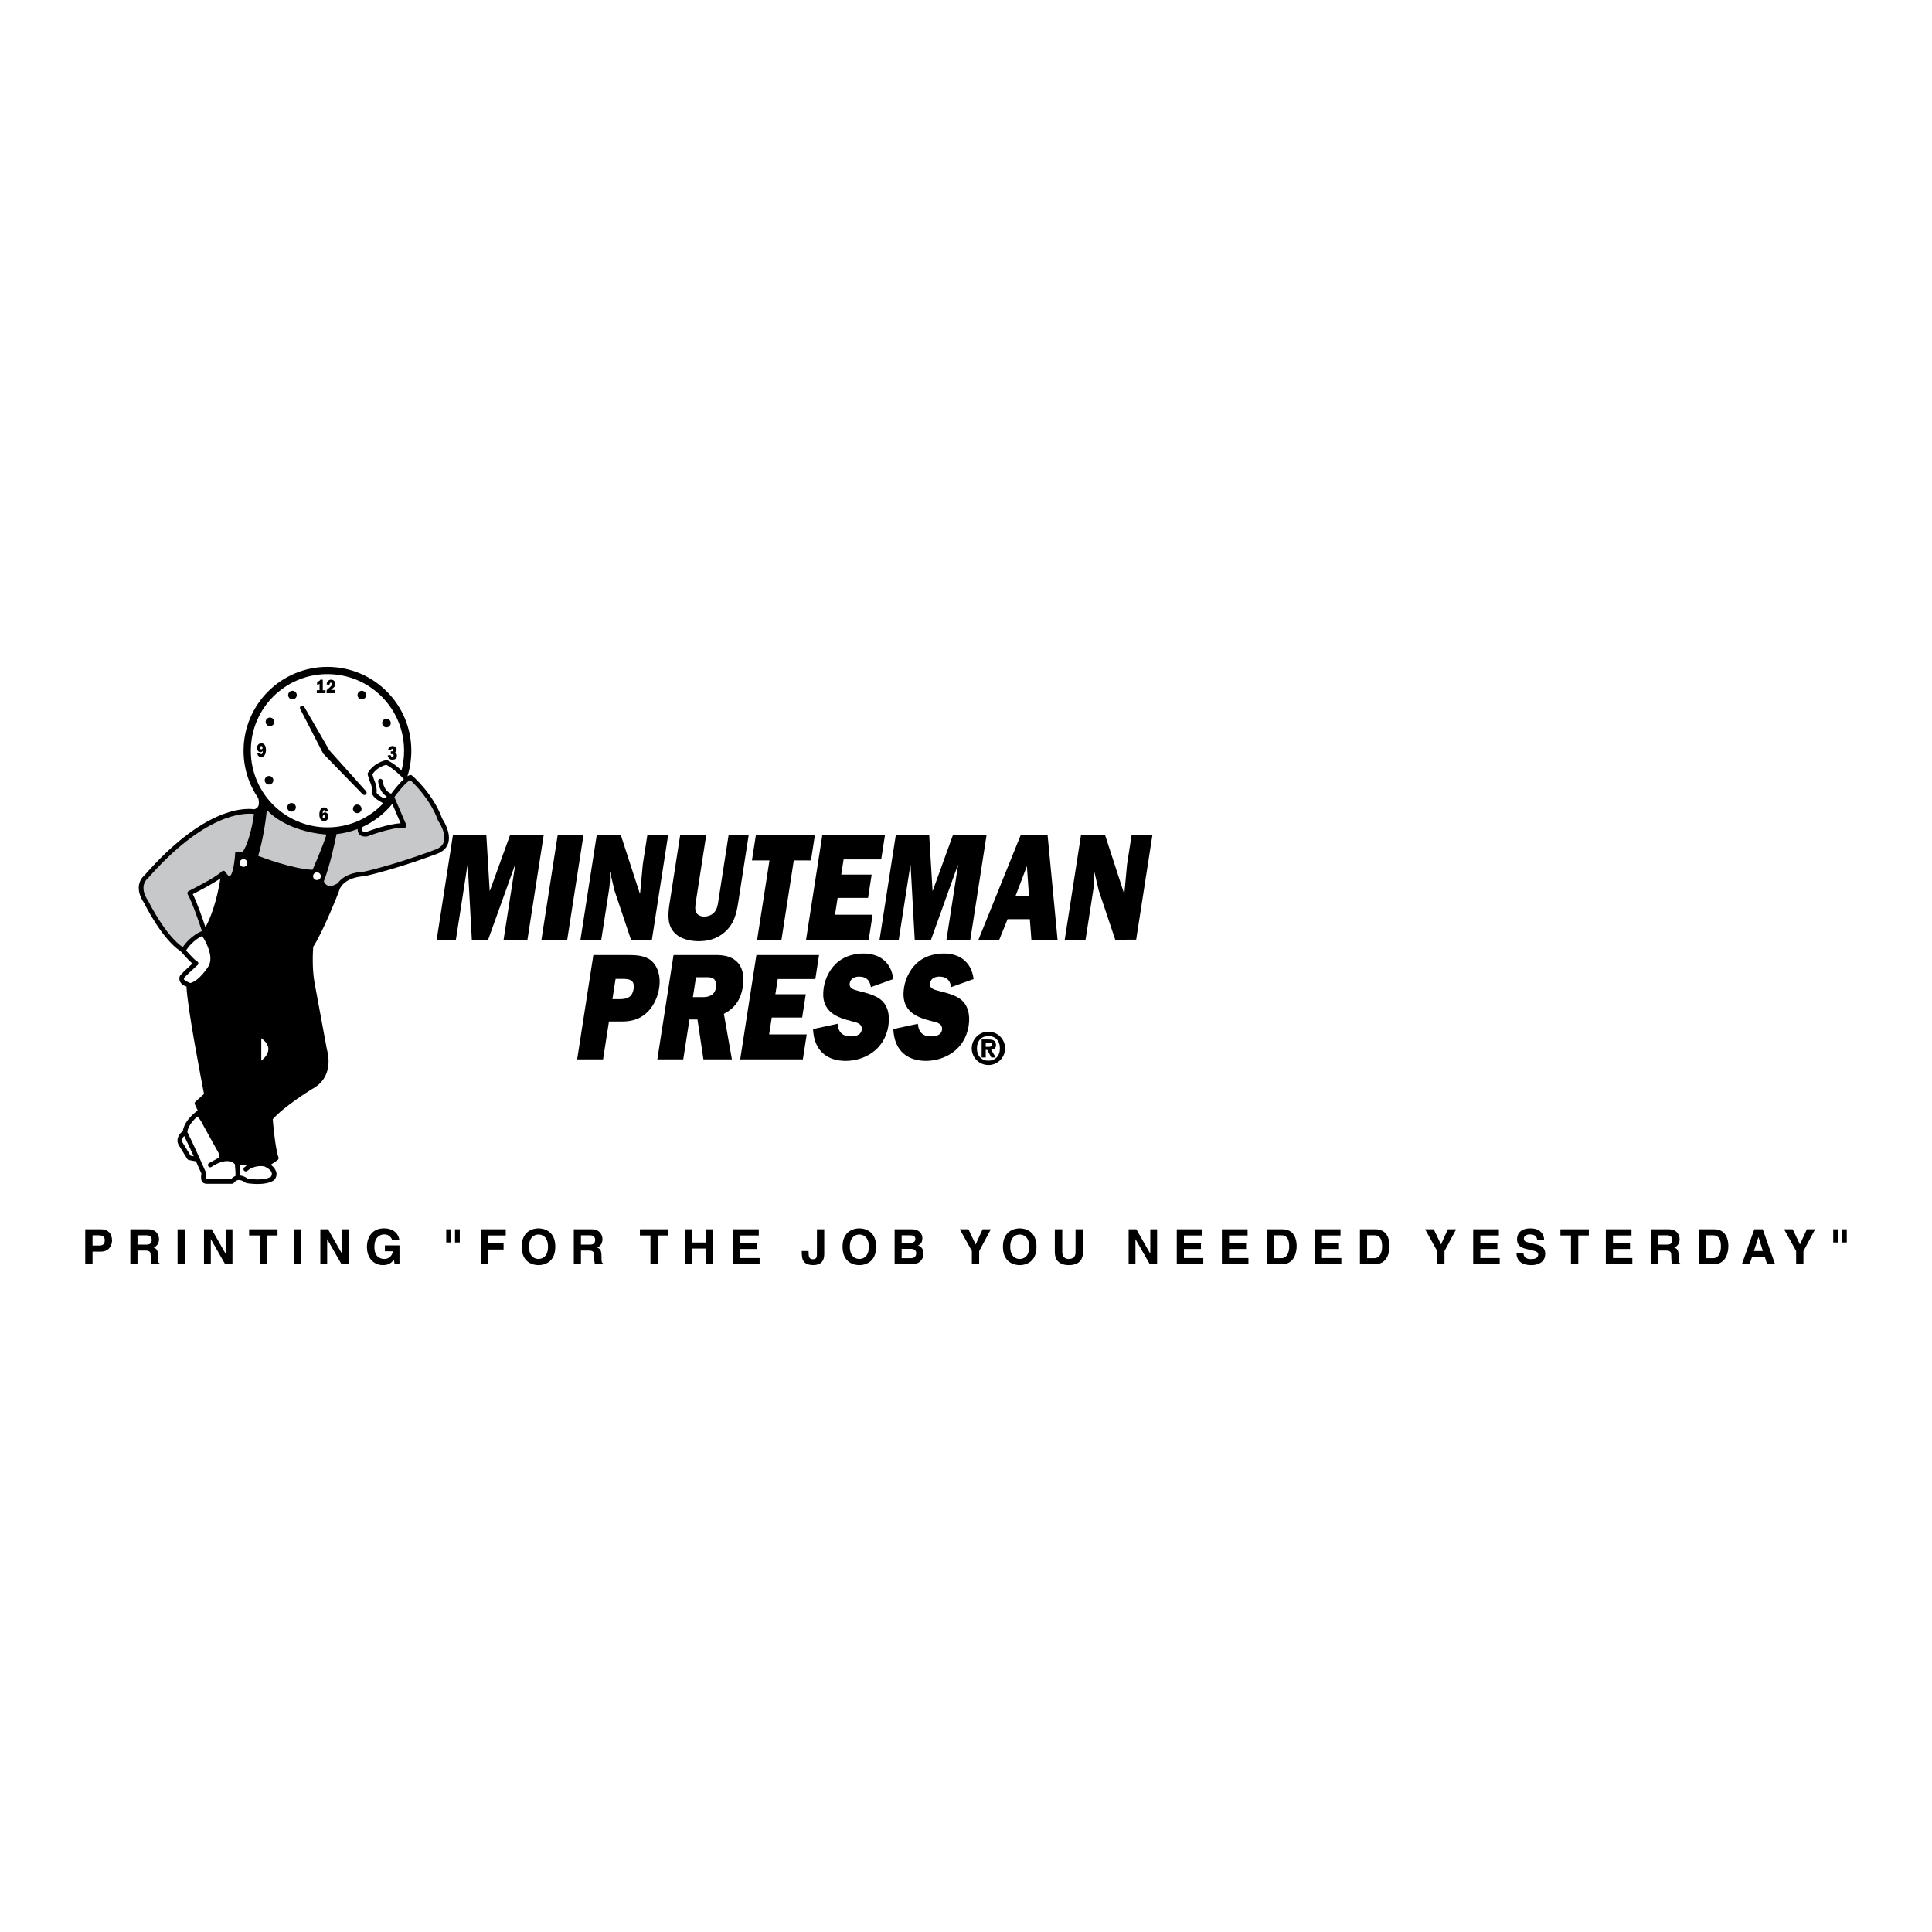 <?xml version="1.0" encoding="utf-8"?>
<!-- Generator: Adobe Illustrator 13.0.0, SVG Export Plug-In . SVG Version: 6.00 Build 14948)  -->
<!DOCTYPE svg PUBLIC "-//W3C//DTD SVG 1.0//EN" "http://www.w3.org/TR/2001/REC-SVG-20010904/DTD/svg10.dtd">
<svg version="1.0" id="Layer_1" xmlns="http://www.w3.org/2000/svg" xmlns:xlink="http://www.w3.org/1999/xlink" x="0px" y="0px"
	 width="192.756px" height="192.756px" viewBox="0 0 192.756 192.756" enable-background="new 0 0 192.756 192.756"
	 xml:space="preserve">
<g>
	<polygon fill-rule="evenodd" clip-rule="evenodd" fill="#FFFFFF" points="0,0 192.756,0 192.756,192.756 0,192.756 0,0 	"/>
	<path fill-rule="evenodd" clip-rule="evenodd" d="M37.109,79.095C37.109,79.082,37.107,79.107,37.109,79.095L37.109,79.095z"/>
	<path fill-rule="evenodd" clip-rule="evenodd" d="M36.382,87.418C36.366,87.422,36.399,87.418,36.382,87.418L36.382,87.418z"/>
	<path fill-rule="evenodd" clip-rule="evenodd" d="M33.797,88.991C33.794,89.001,33.8,88.981,33.797,88.991L33.797,88.991z"/>
	<path fill-rule="evenodd" clip-rule="evenodd" d="M37.457,78.145C37.459,78.151,37.455,78.139,37.457,78.145L37.457,78.145z"/>
	<path fill-rule="evenodd" clip-rule="evenodd" d="M14.748,87.635C14.736,87.648,14.762,87.625,14.748,87.635L14.748,87.635z"/>
	<path fill-rule="evenodd" clip-rule="evenodd" d="M36.641,83.452C36.624,83.458,36.659,83.45,36.641,83.452L36.641,83.452z"/>
	<path fill-rule="evenodd" clip-rule="evenodd" d="M44.117,81.67c-0.925-2.516-2.93-4.229-3.015-4.301
		c-0.066-0.056-0.159-0.069-0.238-0.035c-0.069,0.03-0.143,0.066-0.216,0.114c0.255-0.802,0.391-1.659,0.391-2.545
		c0-4.622-3.747-8.369-8.369-8.369S24.3,70.281,24.3,74.903c0,1.76,0.544,3.393,1.472,4.741c0.051,0.228,0.099,0.567,0.003,0.777
		c-0.069,0.151-0.202,0.265-0.399,0.32c-1.222-0.161-5.157-0.016-10.937,6.561c-0.184,0.148-1.216,1.095-0.042,2.827
		c0.124,0.251,1.788,3.592,3.642,4.793c0.267,0.31,0.789,0.902,1.156,1.214c-0.504,0.457-1.168,1.077-1.252,1.245
		c-0.002,0.004-0.005,0.008-0.007,0.014c-0.011,0.027-0.106,0.273,0.031,0.549c0.108,0.215,0.323,0.377,0.638,0.482
		c0.082,2.123,1.535,9.611,1.751,10.719l-0.861,0.777c-0.074,0.068-0.096,0.176-0.053,0.266l0.284,0.604
		c-1.193,0.881-1.434,1.689-1.479,2.045c-0.323,0.25-0.735,0.775-0.441,1.363c0.006,0.012,0.875,1.428,0.875,1.428
		c0.034,0.055,0.089,0.094,0.152,0.105l0.719,0.135c0.26,0.578,0.471,1.053,0.543,1.217c-0.075,0.41-0.036,0.695,0.122,0.869
		c0.116,0.127,0.351,0.15,0.342,0.15h2.595c0.073,0,0.142-0.035,0.185-0.094c0.12-0.168,0.258-0.258,0.421-0.277
		c0.366-0.047,0.746,0.27,0.75,0.271c0.104,0.064,0.627,0.098,0.627,0.098c1.602,0.143,2.164-0.322,2.222-0.377
		c0.015-0.012,0.373-0.389,0.174-0.883c-0.113-0.281-0.324-0.494-0.526-0.629l0.691-0.471c0.086-0.059,0.121-0.168,0.086-0.266
		c-0.314-0.863-0.529-3.299-0.571-3.807c1.14-1.312,3.907-3.006,3.935-3.023c-0.003,0.002-0.008,0.006-0.012,0.008
		c2.274-1.207,1.554-3.709,1.48-3.943l-1.227-6.633c-0.28-1.481-0.164-3.278-0.138-3.616c1.003-1.538,2.481-5.31,2.544-5.471
		c0.363-1.532,2.564-1.573,2.585-1.573c3.526-0.813,7.212-2.229,7.25-2.243c0.57-0.215,0.936-0.571,1.086-1.056
		C45.034,83.098,44.246,81.863,44.117,81.67L44.117,81.67z"/>
	<path fill-rule="evenodd" clip-rule="evenodd" fill="#FFFFFF" d="M25.024,74.903c0-4.223,3.423-7.646,7.646-7.646
		s7.646,3.423,7.646,7.646c0,0.678-0.089,1.335-0.254,1.961c-0.384-0.352-0.884-0.753-1.397-1.005
		c-0.043-0.021-0.093-0.028-0.141-0.019c-0.05,0.009-1.226,0.236-1.818,1.272c-0.029,0.051-0.037,0.113-0.022,0.17
		c0.006,0.022,0.142,0.538,0.348,1.022c0.017,0.055,0.133,0.467,0.079,0.791c0,0.13,0.099,0.505,1.031,0.995
		c0.039,0.02,0.081,0.028,0.124,0.025c-1.396,1.498-3.386,2.434-5.594,2.434C28.447,82.548,25.024,79.125,25.024,74.903
		L25.024,74.903z"/>
	<path fill-rule="evenodd" clip-rule="evenodd" fill="#FFFFFF" d="M39.031,79.189c-0.036-0.011-0.72-0.224-0.855-1.288
		c-0.016-0.125-0.13-0.213-0.254-0.197s-0.213,0.13-0.197,0.254c0.115,0.903,0.566,1.333,0.88,1.527
		c-0.107,0.073-0.239,0.126-0.332,0.157c-0.539-0.294-0.675-0.491-0.705-0.547c0.056-0.445-0.103-0.93-0.11-0.951
		c-0.146-0.341-0.261-0.719-0.309-0.887c0.42-0.657,1.157-0.894,1.387-0.954c0.74,0.385,1.469,1.122,1.756,1.43
		C39.783,78.188,39.271,78.859,39.031,79.189L39.031,79.189z"/>
	<path fill-rule="evenodd" clip-rule="evenodd" fill="#FFFFFF" d="M39.143,80.207l0.828,1.933c-1.285,0.061-3.184,0.772-3.442,0.872
		c-0.124,0.014-0.274,0.012-0.338-0.068c-0.075-0.093-0.06-0.283-0.027-0.434C37.324,81.975,38.342,81.183,39.143,80.207
		L39.143,80.207z"/>
	<path fill-rule="evenodd" clip-rule="evenodd" fill="#FFFFFF" d="M18.975,98.08c-0.025-0.021-0.531-0.213-0.596-0.334
		c-0.038-0.072-0.03-0.137-0.023-0.166c0.104-0.143,0.761-0.762,1.355-1.294c0.06-0.054,0.087-0.136,0.071-0.216
		c-0.016-0.079-0.074-0.144-0.151-0.169c0.003,0,0.004,0.001,0.004,0.001c-0.135-0.06-0.626-0.568-1.075-1.076
		c0.186-0.286,0.717-1.003,1.609-1.446c0.313,0.484,1.216,2.034,0.625,3.032C20.784,96.428,19.89,97.867,18.975,98.08L18.975,98.08z
		"/>
	<path fill-rule="evenodd" clip-rule="evenodd" fill="#FFFFFF" d="M19.232,89.206c0.531-0.268,1.931-0.989,2.756-1.569
		c-0.154,1.004-0.572,3.174-1.49,4.877C20.239,91.73,19.68,90.097,19.232,89.206L19.232,89.206z"/>
	<path fill-rule="evenodd" clip-rule="evenodd" fill="#FFFFFF" d="M19.018,115.303l-0.805-1.312
		c-0.128-0.262,0.019-0.502,0.165-0.656c0.247,0.494,0.613,1.291,0.947,2.027L19.018,115.303L19.018,115.303z"/>
	<path fill-rule="evenodd" clip-rule="evenodd" fill="#FFFFFF" d="M23.486,117.332c-0.165,0.061-0.313,0.166-0.441,0.316h-2.484
		c-0.001,0-0.002,0-0.004,0c-0.011-0.012-0.09-0.121-0.001-0.545c0.01-0.047,0.005-0.096-0.015-0.139
		c-0.055-0.125-1.331-3.016-1.847-4.016c0.009-0.15,0.101-0.777,0.988-1.541c0.006,0,0.012-0.002,0.018-0.002
		c0.063,0.043,0.26,0.223,0.612,0.926c0.004,0.01,1.324,2.393,1.411,2.551c0.256,0.395,0.145,0.602,0.146,0.6
		c-0.009,0.016-0.996,0.545-1.032,0.57c-0.102,0.076-0.123,0.219-0.048,0.318c0.074,0.102,0.217,0.123,0.318,0.049l0,0
		c0.016-0.012,1.504-1.086,2.325-0.271C23.43,116.18,23.531,117.064,23.486,117.332L23.486,117.332z"/>
	<path fill-rule="evenodd" clip-rule="evenodd" fill="#C6C8CA" d="M23.477,84.957l-0.002,0.049c-0.034,0.639-0.205,2.318-0.586,2.42
		c-0.118,0.031-0.413-0.488-0.5-0.529c-0.087-0.041-0.19-0.023-0.259,0.045c-0.648,0.648-3.281,1.946-3.308,1.959
		c-0.056,0.028-0.099,0.077-0.117,0.137s-0.012,0.125,0.02,0.179c0.484,0.856,1.202,3.006,1.419,3.672
		c-1.028,0.449-1.651,1.222-1.914,1.61c-1.758-1.189-3.419-4.563-3.436-4.598c-1.034-1.511-0.086-2.238-0.045-2.268
		c5.662-6.449,9.534-6.553,10.592-6.424c-0.086,0.639-0.416,2.743-1.16,3.84L23.477,84.957L23.477,84.957z"/>
	<path fill-rule="evenodd" clip-rule="evenodd" fill="#FFFFFF" d="M27.103,116.986c0.041,0.129,0.019,0.266-0.069,0.416
		c-0.103,0.068-0.618,0.355-1.855,0.246c0,0-0.298-0.027-0.434-0.039c-0.126-0.094-0.434-0.291-0.794-0.33
		c0.028-0.33-0.011-0.773-0.042-1.039c0.105-0.049,0.319-0.094,0.69,0.062c-0.142,0.094-0.223,0.168-0.234,0.178
		c-0.092,0.086-0.096,0.23-0.009,0.322s0.23,0.096,0.322,0.01h-0.001c0.029-0.025,0.681-0.617,1.713-0.436
		C26.415,116.408,26.988,116.627,27.103,116.986L27.103,116.986z"/>
	<path fill-rule="evenodd" clip-rule="evenodd" fill="#C6C8CA" d="M31.184,86.782c-2.028-0.095-5.053-1.247-5.424-1.391
		c0.595-2,0.832-4.226,0.863-4.593c0.085,0.118,1.783,2.106,5.947,2.473C32.191,84.489,31.3,86.52,31.184,86.782L31.184,86.782z"/>
	<path fill-rule="evenodd" clip-rule="evenodd" fill="#C6C8CA" d="M44.283,83.986c-0.108,0.348-0.375,0.598-0.814,0.764
		c-0.038,0.015-3.653,1.41-7.14,2.216c-0.239,0.004-1.868,0.074-2.639,1.162c-0.388,0.235-0.712,0.312-0.968,0.229
		c-0.286-0.094-0.393-0.371-0.414-0.434c0.633-1.609,1.118-3.938,1.268-4.701c0.735-0.079,1.441-0.253,2.107-0.511
		c-0.002,0.176,0.032,0.365,0.152,0.515c0.162,0.203,0.45,0.274,0.806,0.226c0.024-0.009,2.451-0.943,3.66-0.856
		c0.079,0.005,0.155-0.03,0.201-0.095s0.055-0.149,0.024-0.222l-1.179-2.751c0.332-0.461,1.062-1.392,1.574-1.709
		c0.435,0.399,2.021,1.953,2.778,4.036c0.007,0.019,0.016,0.036,0.027,0.052C43.735,81.918,44.555,83.111,44.283,83.986
		L44.283,83.986z"/>
	<path fill-rule="evenodd" clip-rule="evenodd" d="M14.793,89.902C14.799,89.911,14.789,89.892,14.793,89.902L14.793,89.902z"/>
	<path fill-rule="evenodd" clip-rule="evenodd" d="M36.099,68.92c-0.237,0-0.429,0.192-0.429,0.429s0.192,0.429,0.429,0.429
		c0.237,0,0.429-0.192,0.429-0.429S36.336,68.92,36.099,68.92L36.099,68.92z"/>
	<path fill-rule="evenodd" clip-rule="evenodd" d="M38.557,71.712c-0.237,0-0.429,0.192-0.429,0.429s0.192,0.429,0.429,0.429
		c0.237,0,0.429-0.192,0.429-0.429S38.794,71.712,38.557,71.712L38.557,71.712z"/>
	<path fill-rule="evenodd" clip-rule="evenodd" d="M35.644,80.27c-0.237,0-0.429,0.192-0.429,0.429c0,0.237,0.192,0.429,0.429,0.429
		s0.429-0.192,0.429-0.429C36.073,80.462,35.881,80.27,35.644,80.27L35.644,80.27z"/>
	<path fill-rule="evenodd" clip-rule="evenodd" d="M29.088,80.118c-0.237,0-0.429,0.192-0.429,0.429
		c0,0.237,0.192,0.429,0.429,0.429s0.429-0.192,0.429-0.429C29.518,80.311,29.325,80.118,29.088,80.118L29.088,80.118z"/>
	<path fill-rule="evenodd" clip-rule="evenodd" d="M26.842,77.417c-0.237,0-0.429,0.192-0.429,0.429
		c0,0.237,0.192,0.429,0.429,0.429c0.237,0,0.429-0.192,0.429-0.429C27.271,77.609,27.08,77.417,26.842,77.417L26.842,77.417z"/>
	<path fill-rule="evenodd" clip-rule="evenodd" d="M26.934,71.591c-0.237,0-0.429,0.192-0.429,0.429
		c0,0.237,0.192,0.429,0.429,0.429s0.429-0.192,0.429-0.429C27.363,71.783,27.171,71.591,26.934,71.591L26.934,71.591z"/>
	<path fill-rule="evenodd" clip-rule="evenodd" d="M29.179,68.92c-0.237,0-0.429,0.192-0.429,0.429s0.192,0.429,0.429,0.429
		c0.237,0,0.429-0.192,0.429-0.429S29.417,68.92,29.179,68.92L29.179,68.92z"/>
	<path fill-rule="evenodd" clip-rule="evenodd" d="M36.518,78.936l-3.653-4.072l-2.515-4.35c-0.061-0.11-0.199-0.15-0.309-0.09
		c-0.11,0.06-0.151,0.198-0.09,0.309l2.295,4.458c0.008,0.014,3.939,4.055,3.939,4.055c0.086,0.092,0.229,0.097,0.322,0.012
		C36.599,79.171,36.604,79.027,36.518,78.936L36.518,78.936z"/>
	<path fill-rule="evenodd" clip-rule="evenodd" d="M32.47,68.865v0.296h-0.863v-0.296h0.276v-0.631l-0.013,0.008
		c-0.075,0.039-0.15,0.077-0.234,0.091v-0.3c0.118-0.031,0.259-0.093,0.324-0.219h0.244v1.051H32.47L32.47,68.865z"/>
	<path fill-rule="evenodd" clip-rule="evenodd" d="M33.442,69.161h-0.855v-0.304l0.381-0.339c0.069-0.069,0.151-0.151,0.151-0.267
		c0-0.077-0.041-0.139-0.109-0.139c-0.105,0-0.135,0.128-0.14,0.23l-0.283-0.066c0.031-0.285,0.205-0.463,0.447-0.463
		c0.224,0,0.415,0.144,0.415,0.43c0,0.143-0.056,0.25-0.145,0.342l-0.26,0.23l-0.026,0.02h0.438L33.442,69.161L33.442,69.161z"/>
	<path fill-rule="evenodd" clip-rule="evenodd" d="M25.962,75.121c0.008,0.066,0.044,0.122,0.105,0.122
		c0.126,0,0.149-0.178,0.149-0.292l-0.001-0.039C26.163,75,26.091,75.039,26,75.039c-0.209,0-0.355-0.174-0.355-0.422
		c0-0.298,0.198-0.455,0.433-0.455c0.334,0,0.458,0.304,0.458,0.656c0,0.163-0.028,0.333-0.1,0.474
		c-0.085,0.168-0.216,0.236-0.38,0.236c-0.195,0-0.35-0.118-0.381-0.354L25.962,75.121L25.962,75.121z"/>
	<path fill-rule="evenodd" clip-rule="evenodd" fill="#FFFFFF" d="M26.198,74.598c0-0.087-0.042-0.164-0.121-0.164
		c-0.081,0-0.12,0.077-0.12,0.164c0,0.082,0.035,0.161,0.111,0.161C26.15,74.759,26.198,74.691,26.198,74.598L26.198,74.598z"/>
	<path fill-rule="evenodd" clip-rule="evenodd" d="M38.971,75.329c0.012,0.106,0.071,0.182,0.166,0.182
		c0.072,0,0.139-0.044,0.139-0.14c0-0.044-0.023-0.089-0.054-0.114c-0.029-0.023-0.08-0.02-0.116-0.02H38.99v-0.279h0.094
		c0.031,0,0.083,0.002,0.111-0.013c0.034-0.02,0.054-0.06,0.054-0.105c0-0.079-0.056-0.124-0.119-0.124
		c-0.077,0-0.128,0.063-0.14,0.153l-0.272-0.052c0.049-0.257,0.229-0.387,0.446-0.387c0.083,0,0.187,0.025,0.261,0.076
		c0.085,0.06,0.142,0.172,0.142,0.292c0,0.132-0.059,0.246-0.167,0.287c0.129,0.046,0.202,0.147,0.202,0.312
		c0,0.298-0.229,0.4-0.446,0.4c-0.246,0-0.419-0.135-0.478-0.423L38.971,75.329L38.971,75.329z"/>
	<path fill-rule="evenodd" clip-rule="evenodd" d="M32.444,80.991c-0.007-0.083-0.028-0.159-0.111-0.159
		c-0.129,0-0.139,0.234-0.141,0.345c0.051-0.093,0.136-0.122,0.226-0.122c0.207,0,0.342,0.172,0.342,0.413
		c0,0.286-0.205,0.455-0.431,0.455c-0.323,0-0.467-0.304-0.467-0.65c0-0.349,0.125-0.716,0.465-0.716
		c0.211,0,0.376,0.141,0.403,0.395L32.444,80.991L32.444,80.991z"/>
	<path fill-rule="evenodd" clip-rule="evenodd" fill="#FFFFFF" d="M32.444,81.496c0-0.083-0.044-0.163-0.12-0.163
		c-0.077,0-0.129,0.074-0.129,0.161c0,0.089,0.049,0.159,0.128,0.159C32.396,81.652,32.444,81.579,32.444,81.496L32.444,81.496z"/>
	<path fill-rule="evenodd" clip-rule="evenodd" fill="#FFFFFF" d="M24.293,85.715c-0.213,0-0.386,0.173-0.386,0.386
		c0,0.213,0.173,0.386,0.386,0.386s0.386-0.173,0.386-0.386C24.68,85.888,24.507,85.715,24.293,85.715L24.293,85.715z"/>
	<path fill-rule="evenodd" clip-rule="evenodd" fill="#FFFFFF" d="M31.623,87.035c-0.213,0-0.386,0.173-0.386,0.386
		s0.173,0.386,0.386,0.386c0.213,0,0.386-0.173,0.386-0.386S31.835,87.035,31.623,87.035L31.623,87.035z"/>
	<path fill-rule="evenodd" clip-rule="evenodd" fill="#FFFFFF" d="M26.068,103.582v2.23
		C26.068,105.812,27.662,104.721,26.068,103.582L26.068,103.582z"/>
	<polygon fill-rule="evenodd" clip-rule="evenodd" points="52.624,93.754 50.245,93.754 51.399,86.318 51.375,86.318 48.703,93.754 
		47.076,93.754 46.666,86.318 46.641,86.318 45.486,93.754 43.568,93.754 45.185,83.343 48.523,83.343 48.855,88.868 48.879,88.868 
		50.878,83.343 54.241,83.343 52.624,93.754 	"/>
	<polygon fill-rule="evenodd" clip-rule="evenodd" points="56.593,93.754 54.02,93.754 55.637,83.343 58.21,83.343 56.593,93.754 	
		"/>
	<path fill-rule="evenodd" clip-rule="evenodd" d="M62.952,93.754l-1.634-4.872L60.87,87l-0.029,0.031l0.005,0.121
		c0.018,0.667,0.009,1.032-0.102,1.746l-0.754,4.856h-2.076l1.617-10.411h2.416l1.889,5.812l0.029-0.03l0.266-2.884l0.45-2.898
		h2.076L65.04,93.754H62.952L62.952,93.754z"/>
	<path fill-rule="evenodd" clip-rule="evenodd" d="M73.654,90.036c-0.188,1.214-0.449,2.186-1.375,2.99
		c-0.825,0.698-1.727,0.88-2.601,0.88c-0.765,0-1.727-0.212-2.288-0.744c-0.773-0.729-0.79-1.715-0.597-2.959l1.065-6.86h2.598
		l-1.009,6.495c-0.054,0.35-0.14,0.82-0.019,1.139c0.142,0.334,0.51,0.471,0.837,0.471c0.292,0,0.672-0.106,0.928-0.35
		c0.382-0.349,0.431-0.895,0.506-1.381l0.99-6.374h2.003L73.654,90.036L73.654,90.036z"/>
	<polygon fill-rule="evenodd" clip-rule="evenodd" points="77.969,93.754 75.542,93.754 76.77,85.847 75.021,85.847 75.411,83.343 
		81.298,83.343 80.909,85.847 79.197,85.847 77.969,93.754 	"/>
	<polygon fill-rule="evenodd" clip-rule="evenodd" points="86.674,93.754 80.422,93.754 82.039,83.343 88.291,83.343 87.918,85.741 
		84.167,85.741 83.932,87.258 86.966,87.258 86.606,89.581 83.571,89.581 83.31,91.266 87.06,91.266 86.674,93.754 	"/>
	<polygon fill-rule="evenodd" clip-rule="evenodd" points="96.809,93.754 94.43,93.754 95.585,86.318 95.561,86.318 92.888,93.754 
		91.262,93.754 90.851,86.318 90.826,86.318 89.671,93.754 87.753,93.754 89.371,83.343 92.709,83.343 93.04,88.868 93.064,88.868 
		95.063,83.343 98.426,83.343 96.809,93.754 	"/>
	<polygon fill-rule="evenodd" clip-rule="evenodd" points="102.747,91.706 100.526,91.706 99.698,93.754 97.622,93.754 
		101.825,83.343 104.52,83.343 105.513,93.754 102.902,93.754 102.747,91.706 	"/>
	<polygon fill-rule="evenodd" clip-rule="evenodd" fill="#FFFFFF" points="102.664,89.429 102.453,86.409 101.305,89.429 
		102.664,89.429 	"/>
	<path fill-rule="evenodd" clip-rule="evenodd" d="M111.267,93.754l-1.635-4.872L109.184,87l-0.029,0.031l0.006,0.121
		c0.018,0.667,0.01,1.032-0.102,1.746l-0.754,4.856h-2.076l1.617-10.411h2.416l1.889,5.812l0.029-0.03l0.266-2.884l0.45-2.898h2.076
		l-1.617,10.411H111.267L111.267,93.754z"/>
	<path fill-rule="evenodd" clip-rule="evenodd" d="M60.168,105.693h-2.585L59.2,95.281h3.399c0.813,0,1.719,0.031,2.355,0.547
		c0.687,0.576,0.988,1.609,0.814,2.732c-0.153,0.986-0.603,1.926-1.319,2.549c-0.745,0.652-1.593,0.805-2.395,0.805h-1.299
		L60.168,105.693L60.168,105.693z"/>
	<path fill-rule="evenodd" clip-rule="evenodd" fill="#FFFFFF" d="M61.77,99.684c0.582,0,1.293-0.047,1.444-1.018
		c0.144-0.926-0.476-1.002-1.058-1.002h-0.741l-0.313,2.02H61.77L61.77,99.684z"/>
	<path fill-rule="evenodd" clip-rule="evenodd" d="M70.183,105.693l-0.596-3.977h-0.801l-0.618,3.977h-2.586L67.2,95.281h4.236
		c0.728,0,1.511,0.122,2.049,0.638c0.607,0.546,0.791,1.472,0.633,2.489c-0.212,1.365-0.825,2.186-1.896,2.746l0.801,4.539H70.183
		L70.183,105.693z"/>
	<path fill-rule="evenodd" clip-rule="evenodd" fill="#FFFFFF" d="M70.066,99.484c0.559,0,1.243-0.105,1.382-1
		c0.054-0.35-0.04-0.684-0.269-0.85c-0.197-0.137-0.464-0.137-0.707-0.137H69.44l-0.309,1.986H70.066L70.066,99.484z"/>
	<polygon fill-rule="evenodd" clip-rule="evenodd" points="80.101,105.693 73.85,105.693 75.466,95.281 81.718,95.281 81.346,97.68 
		77.595,97.68 77.359,99.197 80.394,99.197 80.033,101.52 76.999,101.52 76.736,103.203 80.488,103.203 80.101,105.693 	"/>
	<path fill-rule="evenodd" clip-rule="evenodd" d="M83.565,102.141c0.075,0.926,0.582,1.26,1.322,1.26
		c0.328,0,0.993-0.061,1.083-0.637c0.099-0.639-0.525-0.76-0.888-0.85c-1.507-0.381-3.282-0.91-2.897-3.385
		c0.158-1.018,0.714-2.019,1.474-2.61c0.772-0.592,1.688-0.789,2.514-0.789c1.445,0,2.725,0.744,2.955,2.55l-2.237,0.805
		c-0.123-0.775-0.542-1.047-1.185-1.047c-0.34,0-0.844,0.121-0.929,0.666c-0.085,0.547,0.505,0.654,0.807,0.744
		c0.758,0.197,1.57,0.365,2.225,0.836c0.729,0.545,1.002,1.518,0.826,2.654c-0.389,2.504-2.536,3.506-4.259,3.506
		c-1.748,0-3.161-0.91-3.258-3.172L83.565,102.141L83.565,102.141z"/>
	<path fill-rule="evenodd" clip-rule="evenodd" d="M91.577,102.141c0.075,0.926,0.581,1.26,1.322,1.26
		c0.328,0,0.993-0.061,1.082-0.637c0.099-0.639-0.525-0.76-0.887-0.85c-1.507-0.381-3.282-0.91-2.898-3.385
		c0.158-1.018,0.714-2.019,1.474-2.61c0.771-0.592,1.688-0.789,2.514-0.789c1.444,0,2.725,0.744,2.954,2.55L94.9,98.484
		c-0.122-0.775-0.541-1.047-1.185-1.047c-0.34,0-0.844,0.121-0.929,0.666c-0.084,0.547,0.506,0.654,0.807,0.744
		c0.759,0.197,1.57,0.365,2.225,0.836c0.729,0.545,1.002,1.518,0.826,2.654c-0.389,2.504-2.535,3.506-4.259,3.506
		c-1.748,0-3.16-0.91-3.258-3.172L91.577,102.141L91.577,102.141z"/>
	<path fill-rule="evenodd" clip-rule="evenodd" d="M98.613,102.928c0.917,0,1.665,0.748,1.665,1.666
		c0,0.916-0.748,1.664-1.665,1.664s-1.665-0.748-1.665-1.664C96.949,103.676,97.696,102.928,98.613,102.928L98.613,102.928z"/>
	<path fill-rule="evenodd" clip-rule="evenodd" fill="#FFFFFF" d="M99.76,104.594c0-0.762-0.471-1.232-1.146-1.232
		c-0.675,0-1.146,0.471-1.146,1.232c0,0.76,0.472,1.23,1.146,1.23C99.289,105.824,99.76,105.354,99.76,104.594L99.76,104.594z"/>
	<path fill-rule="evenodd" clip-rule="evenodd" d="M97.938,103.709h0.671c0.471,0,0.76,0.119,0.76,0.545
		c0,0.336-0.195,0.459-0.483,0.471l0.458,0.777h-0.438l-0.407-0.756h-0.153v0.756h-0.407V103.709L97.938,103.709z"/>
	<path fill-rule="evenodd" clip-rule="evenodd" fill="#FFFFFF" d="M98.346,104.441h0.349c0.165,0,0.242-0.057,0.242-0.23
		c0-0.178-0.098-0.195-0.242-0.195h-0.349V104.441L98.346,104.441z"/>
	<path fill-rule="evenodd" clip-rule="evenodd" d="M9.232,126.129H8.504v-3.484h1.592c0.675,0,1.083,0.432,1.083,1.117
		c0,0.314-0.175,1.111-1.112,1.111H9.232V126.129L9.232,126.129z"/>
	<path fill-rule="evenodd" clip-rule="evenodd" fill="#FFFFFF" d="M9.907,124.271c0.543,0,0.543-0.389,0.543-0.545
		c0-0.34-0.189-0.48-0.641-0.48H9.232v1.025H9.907L9.907,124.271z"/>
	<path fill-rule="evenodd" clip-rule="evenodd" d="M13.006,122.645h1.762c0.927,0,1.097,0.684,1.097,0.986
		c0,0.383-0.194,0.713-0.539,0.83c0.287,0.125,0.442,0.232,0.442,0.883c0,0.51,0,0.635,0.155,0.693v0.092h-0.806
		c-0.048-0.164-0.078-0.344-0.078-0.703c0-0.475-0.029-0.66-0.568-0.66h-0.752v1.363h-0.713V122.645L13.006,122.645z"/>
	<path fill-rule="evenodd" clip-rule="evenodd" fill="#FFFFFF" d="M14.574,124.178c0.378,0,0.563-0.131,0.563-0.475
		c0-0.186-0.083-0.457-0.51-0.457h-0.908v0.932H14.574L14.574,124.178z"/>
	<polygon fill-rule="evenodd" clip-rule="evenodd" points="18.444,126.129 17.716,126.129 17.716,122.645 18.444,122.645 
		18.444,126.129 	"/>
	<polygon fill-rule="evenodd" clip-rule="evenodd" points="22.512,122.645 23.192,122.645 23.192,126.129 22.463,126.129 
		21.042,123.645 21.032,123.645 21.032,126.129 20.352,126.129 20.352,122.645 21.119,122.645 22.502,125.072 22.512,125.072 
		22.512,122.645 	"/>
	<polygon fill-rule="evenodd" clip-rule="evenodd" points="26.635,126.129 25.907,126.129 25.907,123.262 24.854,123.262 
		24.854,122.645 27.688,122.645 27.688,123.262 26.635,123.262 26.635,126.129 	"/>
	<polygon fill-rule="evenodd" clip-rule="evenodd" points="30.054,126.129 29.326,126.129 29.326,122.645 30.054,122.645 
		30.054,126.129 	"/>
	<polygon fill-rule="evenodd" clip-rule="evenodd" points="34.122,122.645 34.801,122.645 34.801,126.129 34.073,126.129 
		32.651,123.645 32.641,123.645 32.641,126.129 31.961,126.129 31.961,122.645 32.729,122.645 34.112,125.072 34.122,125.072 
		34.122,122.645 	"/>
	<path fill-rule="evenodd" clip-rule="evenodd" d="M38.399,124.252h1.457v1.877h-0.485l-0.073-0.436
		c-0.185,0.213-0.452,0.529-1.087,0.529c-0.839,0-1.602-0.604-1.602-1.826c0-0.951,0.529-1.85,1.704-1.844
		c1.068,0,1.49,0.693,1.529,1.174h-0.728c0-0.135-0.248-0.572-0.762-0.572c-0.519,0-1,0.359-1,1.252
		c0,0.951,0.519,1.199,1.014,1.199c0.16,0,0.694-0.062,0.845-0.768h-0.811V124.252L38.399,124.252z"/>
	<polygon fill-rule="evenodd" clip-rule="evenodd" points="45.396,122.645 45.872,122.645 45.872,123.961 45.396,123.961 
		45.396,122.645 	"/>
	<polygon fill-rule="evenodd" clip-rule="evenodd" points="44.522,122.645 44.999,122.645 44.999,123.961 44.522,123.961 
		44.522,122.645 	"/>
	<polygon fill-rule="evenodd" clip-rule="evenodd" points="48.708,126.129 47.98,126.129 47.98,122.645 50.46,122.645 
		50.46,123.262 48.708,123.262 48.708,124.047 50.242,124.047 50.242,124.664 48.708,124.664 48.708,126.129 	"/>
	<path fill-rule="evenodd" clip-rule="evenodd" d="M53.728,122.553c0.461,0,1.675,0.199,1.675,1.834
		c0,1.637-1.214,1.836-1.675,1.836s-1.674-0.199-1.674-1.836C52.054,122.752,53.267,122.553,53.728,122.553L53.728,122.553z"/>
	<path fill-rule="evenodd" clip-rule="evenodd" fill="#FFFFFF" d="M53.728,125.605c0.394,0,0.947-0.242,0.947-1.219
		c0-0.975-0.553-1.219-0.947-1.219c-0.393,0-0.946,0.244-0.946,1.219C52.782,125.363,53.335,125.605,53.728,125.605L53.728,125.605z
		"/>
	<path fill-rule="evenodd" clip-rule="evenodd" d="M57.249,122.645h1.762c0.927,0,1.097,0.684,1.097,0.986
		c0,0.383-0.194,0.713-0.539,0.83c0.287,0.125,0.442,0.232,0.442,0.883c0,0.51,0,0.635,0.155,0.693v0.092H59.36
		c-0.048-0.164-0.078-0.344-0.078-0.703c0-0.475-0.029-0.66-0.568-0.66h-0.752v1.363h-0.713V122.645L57.249,122.645z"/>
	<path fill-rule="evenodd" clip-rule="evenodd" fill="#FFFFFF" d="M58.817,124.178c0.378,0,0.563-0.131,0.563-0.475
		c0-0.186-0.083-0.457-0.51-0.457h-0.908v0.932H58.817L58.817,124.178z"/>
	<polygon fill-rule="evenodd" clip-rule="evenodd" points="65.625,126.129 64.896,126.129 64.896,123.262 63.843,123.262 
		63.843,122.645 66.678,122.645 66.678,123.262 65.625,123.262 65.625,126.129 	"/>
	<polygon fill-rule="evenodd" clip-rule="evenodd" points="69.077,124.566 69.077,126.129 68.349,126.129 68.349,122.645 
		69.077,122.645 69.077,123.965 70.436,123.965 70.436,122.645 71.164,122.645 71.164,126.129 70.436,126.129 70.436,124.566 
		69.077,124.566 	"/>
	<polygon fill-rule="evenodd" clip-rule="evenodd" points="75.705,123.262 73.855,123.262 73.855,123.994 75.554,123.994 
		75.554,124.609 73.855,124.609 73.855,125.514 75.787,125.514 75.787,126.129 73.142,126.129 73.142,122.645 75.705,122.645 
		75.705,123.262 	"/>
	<path fill-rule="evenodd" clip-rule="evenodd" d="M82.236,125.121c0,0.736-0.383,1.096-1.083,1.096c-1.16,0-1.16-0.738-1.16-1.402
		h0.679c0,0.549,0.039,0.816,0.427,0.816c0.378,0,0.408-0.244,0.408-0.51v-2.477h0.728V125.121L82.236,125.121z"/>
	<path fill-rule="evenodd" clip-rule="evenodd" d="M85.737,122.553c0.461,0,1.674,0.199,1.674,1.834
		c0,1.637-1.213,1.836-1.674,1.836c-0.461,0-1.675-0.199-1.675-1.836C84.062,122.752,85.276,122.553,85.737,122.553L85.737,122.553z
		"/>
	<path fill-rule="evenodd" clip-rule="evenodd" fill="#FFFFFF" d="M85.737,125.605c0.393,0,0.946-0.242,0.946-1.219
		c0-0.975-0.553-1.219-0.946-1.219c-0.394,0-0.947,0.244-0.947,1.219C84.791,125.363,85.344,125.605,85.737,125.605L85.737,125.605z
		"/>
	<path fill-rule="evenodd" clip-rule="evenodd" d="M89.258,122.645h1.694c0.854,0,1.073,0.535,1.073,0.893
		c0,0.5-0.282,0.641-0.427,0.715c0.427,0.16,0.539,0.5,0.539,0.844c0,0.277-0.116,0.539-0.3,0.719
		c-0.199,0.193-0.389,0.314-1.102,0.314h-1.476V122.645L89.258,122.645z"/>
	<path fill-rule="evenodd" clip-rule="evenodd" fill="#FFFFFF" d="M89.957,125.527h0.894c0.354,0,0.558-0.154,0.558-0.51
		c0-0.305-0.262-0.422-0.524-0.422h-0.927V125.527L89.957,125.527z"/>
	<path fill-rule="evenodd" clip-rule="evenodd" fill="#FFFFFF" d="M89.957,124.008h0.854c0.286,0,0.515-0.111,0.515-0.387
		c0-0.287-0.204-0.375-0.534-0.375h-0.835V124.008L89.957,124.008z"/>
	<polygon fill-rule="evenodd" clip-rule="evenodd" points="97.691,126.129 96.963,126.129 96.963,124.814 95.76,122.645 
		96.619,122.645 97.342,124.158 98.031,122.645 98.856,122.645 97.691,124.824 97.691,126.129 	"/>
	<path fill-rule="evenodd" clip-rule="evenodd" d="M101.737,122.553c0.462,0,1.675,0.199,1.675,1.834
		c0,1.637-1.213,1.836-1.675,1.836c-0.46,0-1.674-0.199-1.674-1.836C100.063,122.752,101.277,122.553,101.737,122.553
		L101.737,122.553z"/>
	<path fill-rule="evenodd" clip-rule="evenodd" fill="#FFFFFF" d="M101.737,125.605c0.394,0,0.947-0.242,0.947-1.219
		c0-0.975-0.554-1.219-0.947-1.219c-0.393,0-0.946,0.244-0.946,1.219C100.791,125.363,101.345,125.605,101.737,125.605
		L101.737,125.605z"/>
	<path fill-rule="evenodd" clip-rule="evenodd" d="M108.05,124.912c0,0.916-0.554,1.311-1.433,1.311
		c-0.32,0-0.796-0.078-1.106-0.424c-0.189-0.213-0.262-0.494-0.271-0.844v-2.311h0.742v2.262c0,0.486,0.282,0.699,0.622,0.699
		c0.499,0,0.703-0.242,0.703-0.664v-2.297h0.743V124.912L108.05,124.912z"/>
	<polygon fill-rule="evenodd" clip-rule="evenodd" points="114.765,122.645 115.444,122.645 115.444,126.129 114.716,126.129 
		113.294,123.645 113.284,123.645 113.284,126.129 112.604,126.129 112.604,122.645 113.372,122.645 114.755,125.072 
		114.765,125.072 114.765,122.645 	"/>
	<polygon fill-rule="evenodd" clip-rule="evenodd" points="119.971,123.262 118.121,123.262 118.121,123.994 119.819,123.994 
		119.819,124.609 118.121,124.609 118.121,125.514 120.053,125.514 120.053,126.129 117.407,126.129 117.407,122.645 
		119.971,122.645 119.971,123.262 	"/>
	<polygon fill-rule="evenodd" clip-rule="evenodd" points="124.472,123.262 122.623,123.262 122.623,123.994 124.321,123.994 
		124.321,124.609 122.623,124.609 122.623,125.514 124.555,125.514 124.555,126.129 121.909,126.129 121.909,122.645 
		124.472,122.645 124.472,123.262 	"/>
	<path fill-rule="evenodd" clip-rule="evenodd" d="M126.411,122.645h1.538c1.175,0,1.418,1,1.418,1.66
		c0,0.748-0.296,1.824-1.446,1.824h-1.51V122.645L126.411,122.645z"/>
	<path fill-rule="evenodd" clip-rule="evenodd" fill="#FFFFFF" d="M127.124,125.527h0.709c0.593,0,0.791-0.596,0.791-1.17
		c0-1.029-0.49-1.111-0.801-1.111h-0.699V125.527L127.124,125.527z"/>
	<polygon fill-rule="evenodd" clip-rule="evenodd" points="133.742,123.262 131.893,123.262 131.893,123.994 133.592,123.994 
		133.592,124.609 131.893,124.609 131.893,125.514 133.825,125.514 133.825,126.129 131.18,126.129 131.18,122.645 133.742,122.645 
		133.742,123.262 	"/>
	<path fill-rule="evenodd" clip-rule="evenodd" d="M135.682,122.645h1.538c1.175,0,1.417,1,1.417,1.66
		c0,0.748-0.296,1.824-1.446,1.824h-1.509V122.645L135.682,122.645z"/>
	<path fill-rule="evenodd" clip-rule="evenodd" fill="#FFFFFF" d="M136.395,125.527h0.709c0.592,0,0.791-0.596,0.791-1.17
		c0-1.029-0.49-1.111-0.801-1.111h-0.699V125.527L136.395,125.527z"/>
	<polygon fill-rule="evenodd" clip-rule="evenodd" points="144.115,126.129 143.388,126.129 143.388,124.814 142.184,122.645 
		143.043,122.645 143.766,124.158 144.455,122.645 145.28,122.645 144.115,124.824 144.115,126.129 	"/>
	<polygon fill-rule="evenodd" clip-rule="evenodd" points="149.544,123.262 147.694,123.262 147.694,123.994 149.394,123.994 
		149.394,124.609 147.694,124.609 147.694,125.514 149.627,125.514 149.627,126.129 146.981,126.129 146.981,122.645 
		149.544,122.645 149.544,123.262 	"/>
	<path fill-rule="evenodd" clip-rule="evenodd" d="M152.002,125.057c0.005,0.195,0.103,0.562,0.738,0.562
		c0.345,0,0.728-0.082,0.728-0.451c0-0.271-0.262-0.344-0.631-0.432l-0.373-0.088c-0.563-0.131-1.107-0.256-1.107-1.023
		c0-0.389,0.209-1.072,1.34-1.072c1.068,0,1.354,0.699,1.359,1.125h-0.699c-0.02-0.154-0.078-0.523-0.714-0.523
		c-0.276,0-0.606,0.102-0.606,0.418c0,0.271,0.224,0.33,0.369,0.363l0.85,0.209c0.476,0.117,0.912,0.311,0.912,0.938
		c0,1.047-1.067,1.141-1.374,1.141c-1.271,0-1.489-0.734-1.489-1.166H152.002L152.002,125.057z"/>
	<polygon fill-rule="evenodd" clip-rule="evenodd" points="157.465,126.129 156.737,126.129 156.737,123.262 155.684,123.262 
		155.684,122.645 158.519,122.645 158.519,123.262 157.465,123.262 157.465,126.129 	"/>
	<polygon fill-rule="evenodd" clip-rule="evenodd" points="162.776,123.262 160.927,123.262 160.927,123.994 162.626,123.994 
		162.626,124.609 160.927,124.609 160.927,125.514 162.859,125.514 162.859,126.129 160.214,126.129 160.214,122.645 
		162.776,122.645 162.776,123.262 	"/>
	<path fill-rule="evenodd" clip-rule="evenodd" d="M164.716,122.645h1.762c0.927,0,1.097,0.684,1.097,0.986
		c0,0.383-0.194,0.713-0.539,0.83c0.287,0.125,0.442,0.232,0.442,0.883c0,0.51,0,0.635,0.155,0.693v0.092h-0.807
		c-0.048-0.164-0.077-0.344-0.077-0.703c0-0.475-0.029-0.66-0.567-0.66h-0.753v1.363h-0.713V122.645L164.716,122.645z"/>
	<path fill-rule="evenodd" clip-rule="evenodd" fill="#FFFFFF" d="M166.283,124.178c0.379,0,0.562-0.131,0.562-0.475
		c0-0.186-0.082-0.457-0.509-0.457h-0.908v0.932H166.283L166.283,124.178z"/>
	<path fill-rule="evenodd" clip-rule="evenodd" d="M169.484,122.645h1.538c1.175,0,1.417,1,1.417,1.66
		c0,0.748-0.296,1.824-1.446,1.824h-1.509V122.645L169.484,122.645z"/>
	<path fill-rule="evenodd" clip-rule="evenodd" fill="#FFFFFF" d="M170.197,125.527h0.709c0.592,0,0.791-0.596,0.791-1.17
		c0-1.029-0.49-1.111-0.801-1.111h-0.699V125.527L170.197,125.527z"/>
	<polygon fill-rule="evenodd" clip-rule="evenodd" points="174.554,126.129 173.787,126.129 175.029,122.645 175.87,122.645 
		177.098,126.129 176.307,126.129 176.083,125.412 174.797,125.412 174.554,126.129 	"/>
	<polygon fill-rule="evenodd" clip-rule="evenodd" fill="#FFFFFF" points="174.991,124.811 175.879,124.811 175.447,123.432 
		175.438,123.432 174.991,124.811 	"/>
	<polygon fill-rule="evenodd" clip-rule="evenodd" points="179.93,126.129 179.202,126.129 179.202,124.814 177.998,122.645 
		178.857,122.645 179.58,124.158 180.27,122.645 181.095,122.645 179.93,124.824 179.93,126.129 	"/>
	<polygon fill-rule="evenodd" clip-rule="evenodd" points="183.776,122.645 184.252,122.645 184.252,123.961 183.776,123.961 
		183.776,122.645 	"/>
	<polygon fill-rule="evenodd" clip-rule="evenodd" points="182.902,122.645 183.379,122.645 183.379,123.961 182.902,123.961 
		182.902,122.645 	"/>
</g>
</svg>
